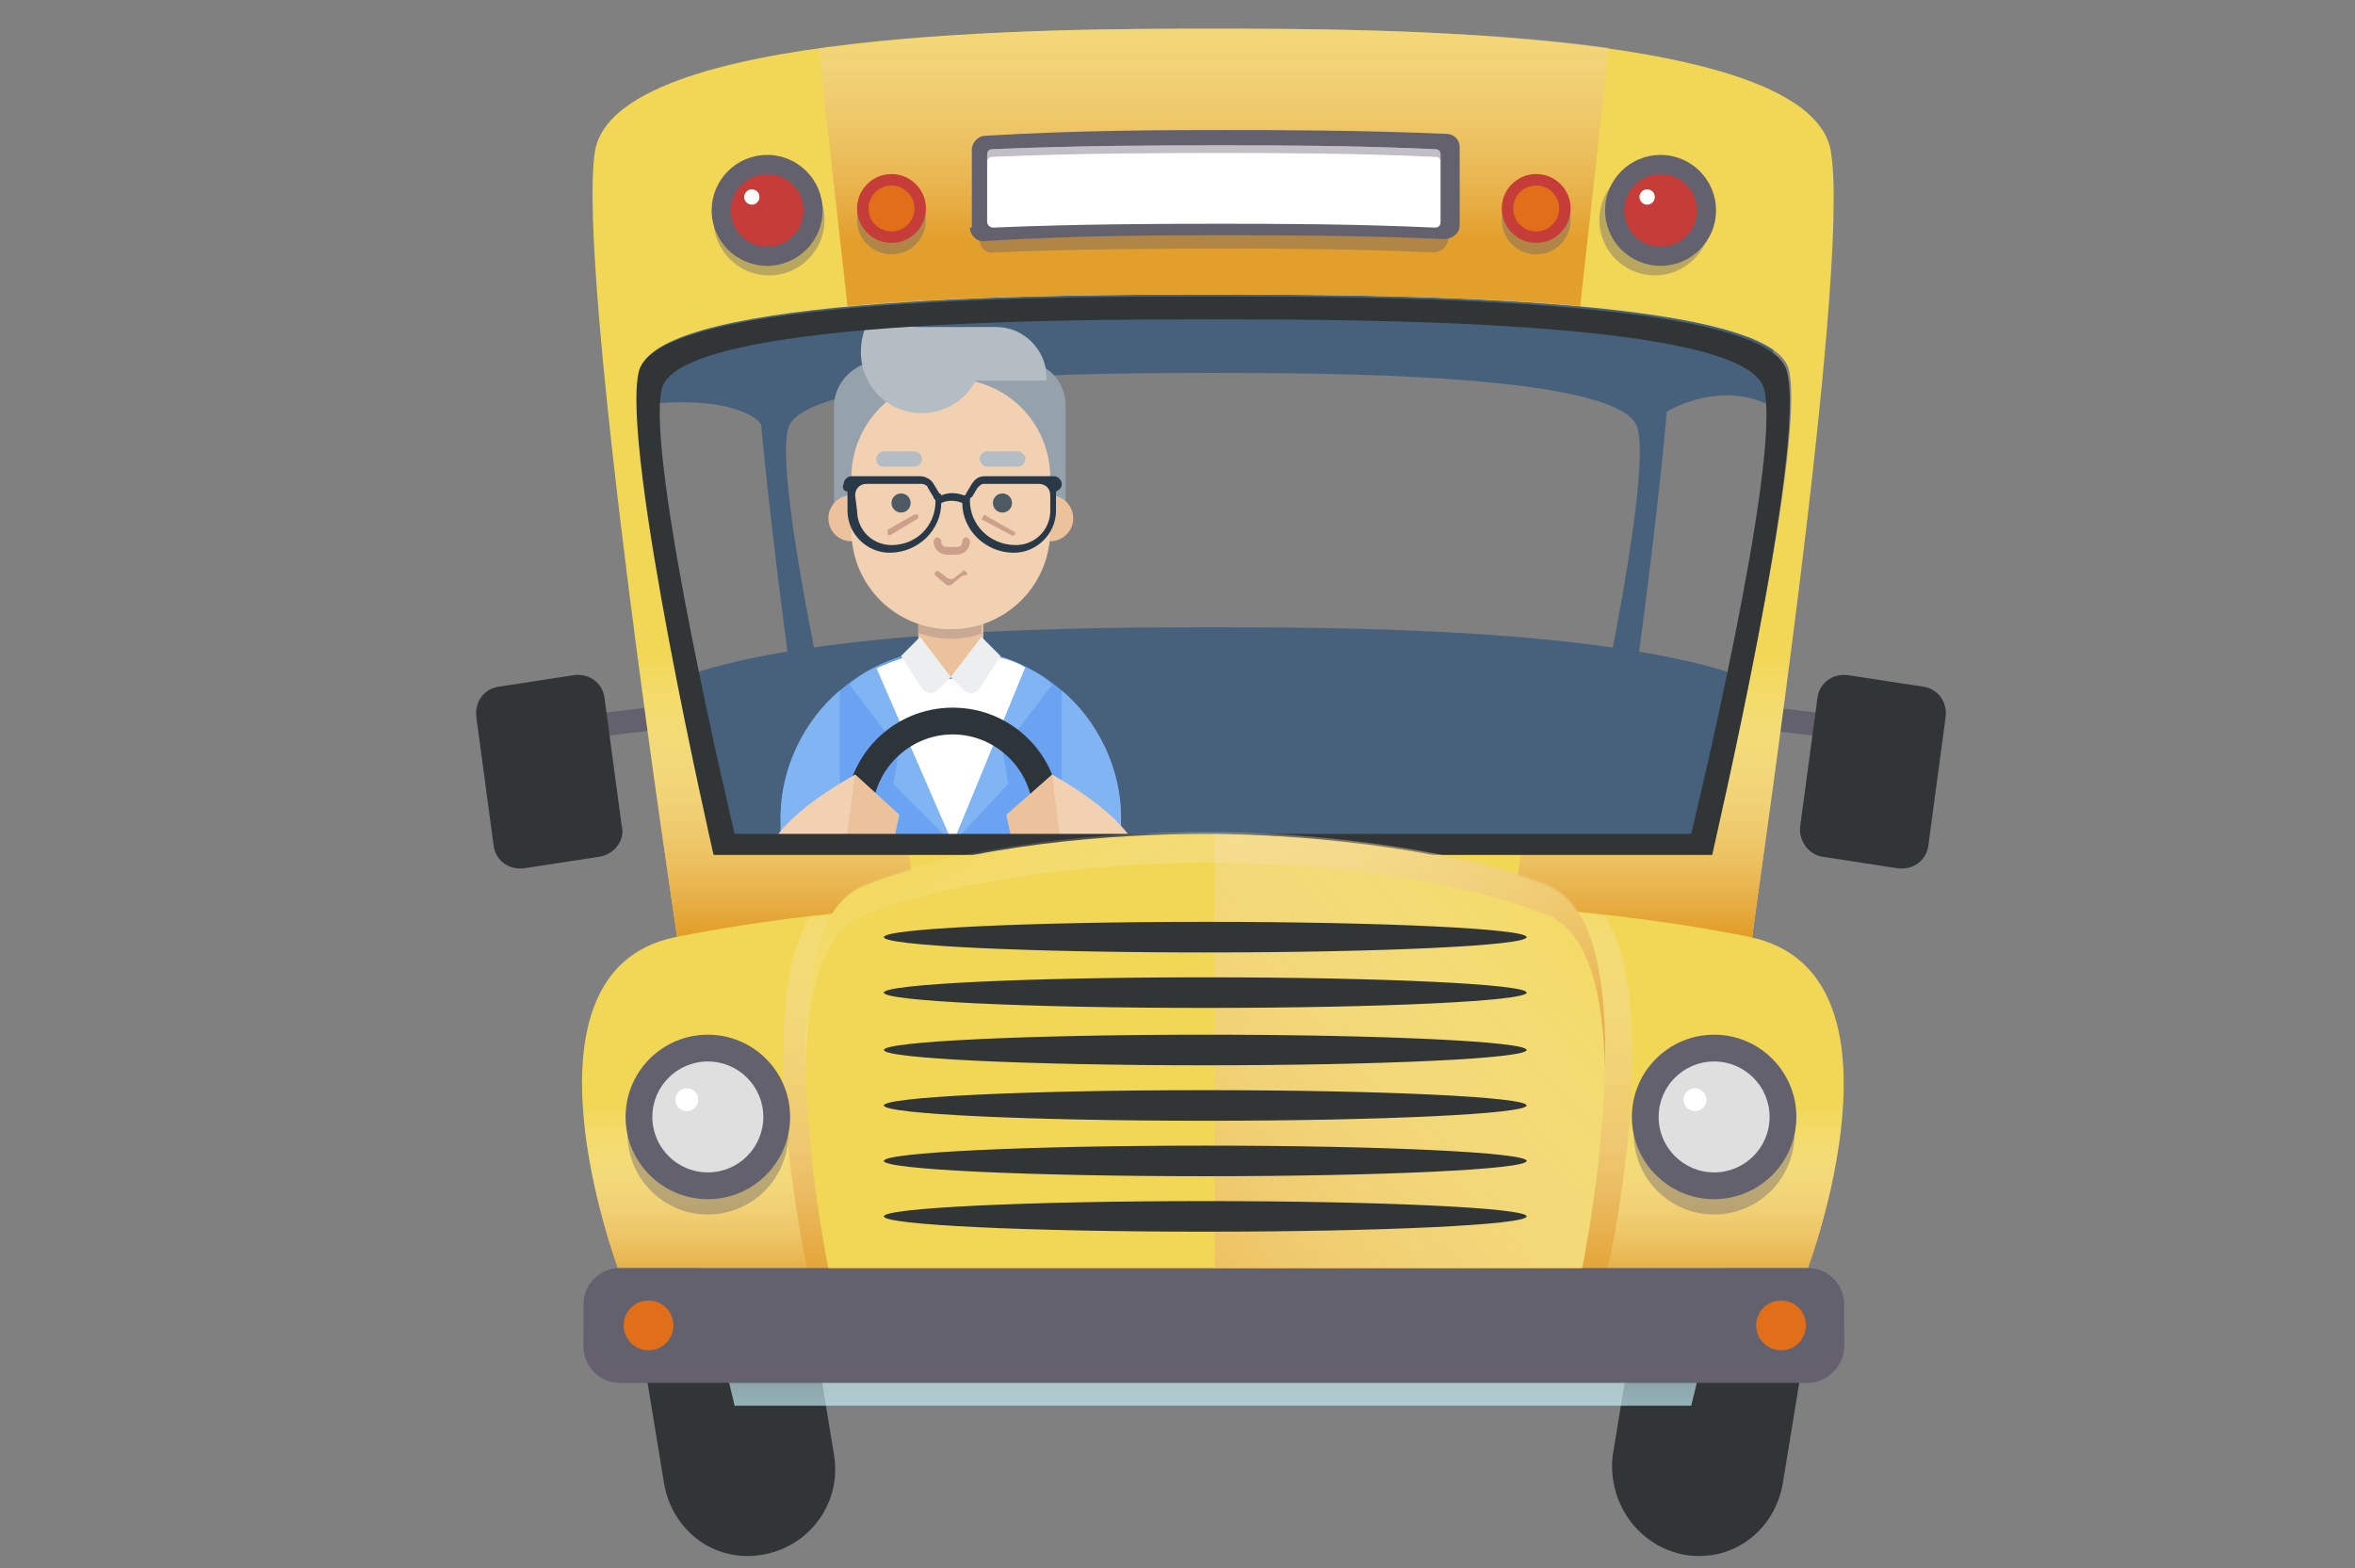 <?xml version="1.0" encoding="utf-8"?>
<!-- Generator: Adobe Illustrator 21.0.0, SVG Export Plug-In . SVG Version: 6.00 Build 0)  -->
<svg version="1.1" id="Слой_1" xmlns="http://www.w3.org/2000/svg" xmlns:xlink="http://www.w3.org/1999/xlink" x="0px" y="0px"
	 width="123.1px" height="82px" viewBox="0 0 123.1 82" style="enable-background:new 0 0 123.1 82;" xml:space="preserve">
<rect x="0" y="0" width="123.1" height="82" fill="#808080" stroke="none"/>
<style type="text/css">
	.st0{fill:#323536;}
	.st1{fill:#47617C;}
	.st2{fill:#64616E;}
	.st3{fill:#95A2AC;}
	.st4{fill:#EBC29C;}
	.st5{fill:#CAA994;}
	.st6{fill:#6AA3F2;}
	.st7{fill:#FFFFFF;}
	.st8{fill:#ECEEF0;}
	.st9{fill:#81B4F3;}
	.st10{fill:#F2D0B2;}
	.st11{fill:#B3BDC3;}
	.st12{fill:#CB9F8A;}
	.st13{fill:none;stroke:#673D21;stroke-width:1.198;stroke-linecap:round;stroke-miterlimit:10;}
	.st14{fill:#4D5A64;}
	.st15{fill:#293947;}
	.st16{fill:#2E353A;}
	.st17{fill:#F2D757;}
	.st18{fill:url(#XMLID_2_);}
	.st19{fill:url(#XMLID_3_);}
	.st20{opacity:0.4;fill:#64616E;enable-background:new    ;}
	.st21{opacity:0.7;fill:url(#XMLID_4_);enable-background:new    ;}
	.st22{fill:url(#XMLID_5_);}
	.st23{fill:url(#XMLID_6_);}
	.st24{fill:url(#XMLID_7_);}
	.st25{fill:url(#XMLID_8_);}
	.st26{fill:#C63C38;}
	.st27{fill:#E16F1A;}
	.st28{fill:#DFDFDF;}
</style>
<g id="XMLID_9877_">
	<path id="XMLID_9911_" class="st0" d="M39.8,81.3L39.8,81.3c-2.5,0.4-4.7-1.3-5.1-3.8L33.8,72l8.9-1.4l0.9,5.5
		C44,78.6,42.3,80.9,39.8,81.3z"/>
	<path id="XMLID_9850_" class="st0" d="M88.1,81.3L88.1,81.3c2.5,0.4,4.7-1.3,5.1-3.8l0.9-5.5l-8.9-1.4l-0.9,5.5
		C84,78.6,85.7,80.9,88.1,81.3z"/>
	<path id="XMLID_4235_" class="st1" d="M87,21.6c0,0,2.6-1.7,5.3-0.5l0.8-5.6h-5.7L87,21.6z"/>
	<path id="XMLID_9845_" class="st1" d="M39.8,22.2c0,0-0.9-1.5-5.7-1.1l-0.8-4.4l6.1-1.2L39.8,22.2z"/>
	<path id="XMLID_3688_" class="st1" d="M87.3,13.9c-0.8-4.7-17.8-4.7-23.9-4.7s-23.1,0-23.9,4.7c-0.8,4.7,3.1,30.4,3.1,30.4h20.8
		h20.8C84.2,44.4,88.2,18.7,87.3,13.9z M82.8,41.1H63.4H44.1c0,0-3.7-15.8-2.9-18.7s16.6-2.9,22.2-2.9s21.5,0,22.2,2.9
		C86.4,25.3,82.8,41.1,82.8,41.1z"/>
	<path id="XMLID_9928_" class="st1" d="M63.4,32.8c-6.2,0-20.8,0-28,2.7c1,5,1.9,9.1,1.9,9.1h26.1h26.1c0,0,1-4.1,1.9-9.1
		C84.2,32.8,69.6,32.8,63.4,32.8z"/>
	<polygon id="XMLID_3689_" class="st2" points="31.3,37.3 33.8,37 34,38.2 31.5,38.5 	"/>
	<polygon id="XMLID_3691_" class="st2" points="95.3,37.3 92.8,37 92.6,38.2 95.1,38.5 	"/>
	<g id="XMLID_9924_">
		<path id="XMLID_9970_" class="st3" d="M45.9,18.9h7.5c1.3,0,2.3,1,2.3,2.3v5.4H43.6v-5.4C43.6,20,44.7,18.9,45.9,18.9z"/>
		<path id="XMLID_9968_" class="st4" d="M49.7,36.5L49.7,36.5c0.9,0,1.7-0.7,1.7-1.7v-2.3H48v2.3C48,35.8,48.8,36.5,49.7,36.5z"/>
		<path id="XMLID_9967_" class="st5" d="M51.4,33.1c-0.5,0.2-1.1,0.3-1.7,0.3l0,0c-0.6,0-1.1-0.1-1.7-0.3v-0.6h3.3v0.6H51.4z"/>
		<path id="XMLID_9966_" class="st6" d="M47.5,34.2h0.6c0.2,0.7,0.8,1.2,1.6,1.2l0,0c0.8,0,1.4-0.5,1.6-1.2h0.6
			c3.8,1,6.7,4.5,6.7,8.6h-3.1v3.5c0,0.3-0.2,0.5-0.5,0.5H44.4c-0.3,0-0.5-0.2-0.5-0.5v-3.5h-3.1C40.8,38.7,43.7,35.2,47.5,34.2z"/>
		<path id="XMLID_9965_" class="st7" d="M53.6,34.9c-0.5-0.3-1.1-0.5-1.7-0.6h-0.6c-0.2,0.7-0.8,1.2-1.6,1.2s-1.4-0.5-1.6-1.2h-0.6
			c-0.6,0.2-1.2,0.4-1.8,0.7l4.1,9.2L53.6,34.9z"/>
		<path id="XMLID_9964_" class="st8" d="M49.7,35.4l0.7,0.7c0.2,0.2,0.6,0.2,0.8-0.1l1.1-1.7l-1-1L49.7,35.4z"/>
		<path id="XMLID_9963_" class="st8" d="M49.7,35.4L49,36.1c-0.2,0.2-0.6,0.2-0.8-0.1l-1.1-1.7l1-1L49.7,35.4z"/>
		<path id="XMLID_9952_" class="st9" d="M58.6,42.8v1.7h-3.1v-8.4C57.4,37.7,58.6,40.2,58.6,42.8z"/>
		<path id="XMLID_9951_" class="st9" d="M40.8,42.8v1.7h3.1v-8.4C42,37.7,40.8,40.2,40.8,42.8z"/>
		<g id="XMLID_9948_">
			<circle id="XMLID_9950_" class="st4" cx="54.9" cy="27.1" r="1.2"/>
			<circle id="XMLID_9949_" class="st4" cx="44.5" cy="27.1" r="1.2"/>
		</g>
		<path id="XMLID_9947_" class="st10" d="M49.7,32.9L49.7,32.9c2.9,0,5.2-2.3,5.2-5.2V25c0-2.9-2.3-5.2-5.2-5.2l0,0
			c-2.9,0-5.2,2.3-5.2,5.2v2.7C44.5,30.6,46.8,32.9,49.7,32.9z"/>
		<g id="XMLID_9944_">
			<path id="XMLID_9946_" class="st11" d="M46.2,24.4h1.6c0.2,0,0.4-0.2,0.4-0.4l0,0c0-0.2-0.2-0.4-0.4-0.4h-1.6
				c-0.2,0-0.4,0.2-0.4,0.4l0,0C45.8,24.3,46,24.4,46.2,24.4z"/>
			<path id="XMLID_9945_" class="st11" d="M51.6,24.4h1.6c0.2,0,0.4-0.2,0.4-0.4l0,0c0-0.2-0.2-0.4-0.4-0.4h-1.6
				c-0.2,0-0.4,0.2-0.4,0.4l0,0C51.3,24.3,51.4,24.4,51.6,24.4z"/>
		</g>
		<path id="XMLID_9943_" class="st12" d="M49.5,29H50c0.4,0,0.7-0.3,0.7-0.7c0-0.1-0.1-0.2-0.2-0.2c-0.1,0-0.2,0.1-0.2,0.2
			c0,0.2-0.1,0.3-0.3,0.3h-0.5c-0.2,0-0.3-0.1-0.3-0.3c0-0.1-0.1-0.2-0.2-0.2c-0.1,0-0.2,0.1-0.2,0.2C48.8,28.7,49.1,29,49.5,29z"/>
		<path id="XMLID_9942_" class="st13" d="M49.7,29.8"/>
		<path id="XMLID_3711_" class="st12" d="M50.5,29.9c-0.1-0.1-0.2-0.1-0.2,0l-0.4,0.3c-0.1,0.1-0.3,0.1-0.4,0l-0.4-0.3
			c-0.1-0.1-0.2,0-0.2,0c-0.1,0.1,0,0.2,0,0.2l0.6,0.5h0.1l0,0l0,0h0.1l0.6-0.5C50.6,30.1,50.6,30,50.5,29.9z"/>
		<g id="XMLID_9937_">
			<circle id="XMLID_9939_" class="st14" cx="47.1" cy="26.3" r="0.5"/>
			<circle id="XMLID_9938_" class="st14" cx="52.4" cy="26.3" r="0.5"/>
		</g>
		<path id="XMLID_9933_" class="st15" d="M44.3,25.7c0,0.1,0,0.1,0,0.2v0.8c0,1.2,1,2.2,2.2,2.2c1.5,0,2.7-1.2,2.7-2.6
			c0.4-0.2,0.9-0.1,1.1,0c0,1.4,1.2,2.6,2.7,2.6c1.2,0,2.2-1,2.2-2.2v-0.8c0-0.1,0-0.1,0-0.2c0.2-0.1,0.3-0.2,0.3-0.4
			c0-0.2-0.2-0.4-0.4-0.4h-0.8h-0.1h-2.7c-0.3,0-0.5,0.1-0.7,0.4l-0.3,0.5c0,0,0,0.1-0.1,0.1c-0.3-0.1-0.7-0.2-1.2,0
			c0,0,0-0.1-0.1-0.1l-0.3-0.5c-0.1-0.2-0.4-0.4-0.7-0.4h-2.7h-0.1h-0.8c-0.2,0-0.4,0.2-0.4,0.4C44,25.5,44.1,25.7,44.3,25.7z
			 M50.7,26.2c0-0.1,0-0.2,0.1-0.2l0.3-0.5c0.1-0.1,0.2-0.2,0.3-0.2h2.9c0.3,0,0.6,0.2,0.6,0.6v0.8c0,1-0.8,1.8-1.8,1.8
			C51.7,28.5,50.7,27.4,50.7,26.2z M44.7,25.9c0-0.3,0.2-0.6,0.6-0.6h2.9c0.1,0,0.3,0.1,0.3,0.2l0.3,0.5c0,0.1,0.1,0.1,0.1,0.2l0,0
			l0,0c0,1.3-1,2.3-2.3,2.3c-1,0-1.8-0.8-1.8-1.8L44.7,25.9L44.7,25.9z"/>
		<path id="XMLID_9932_" class="st11" d="M45.8,16.2c0.6,0.5,1.3,0.9,2.2,0.9s4.1,0,4.1,0c1.4,0,2.6,1.2,2.6,2.6v0.2H51
			c-0.5,1-1.6,1.7-2.8,1.7c-1.8,0-3.2-1.4-3.2-3.2C45,17.5,45.3,16.8,45.8,16.2z"/>
		<path id="XMLID_9929_" class="st9" d="M53.6,34.9l-3.8,9.2l2.9-3.1l-0.3-1.8l2.6-3.4C54.6,35.4,54.1,35.1,53.6,34.9z"/>
		<path id="XMLID_9927_" class="st9" d="M45.8,34.9l4,9.2L46.7,41l0.3-1.8l-2.6-3.4C44.8,35.4,45.3,35.1,45.8,34.9z"/>
		<g id="XMLID_3220_">
			<path id="XMLID_3712_" class="st12" d="M52.9,28L52.9,28l-1.5-0.8c-0.1,0-0.1-0.1,0-0.2c0-0.1,0.1-0.1,0.2,0l1.4,0.8
				c0.1,0,0.1,0.1,0,0.2C53,28,53,28,52.9,28z"/>
			<path id="XMLID_9865_" class="st12" d="M46.5,28c0,0-0.1,0-0.1-0.1s0-0.1,0-0.2l1.4-0.8c0.1,0,0.1,0,0.2,0c0,0.1,0,0.1,0,0.2
				L46.5,28L46.5,28z"/>
		</g>
		<path id="XMLID_9884_" class="st16" d="M49.8,38.4c2.3,0,4.2,1.9,4.2,4.2s-1.9,4.2-4.2,4.2s-4.2-1.9-4.2-4.2
			C45.6,40.3,47.5,38.4,49.8,38.4 M49.8,37c-3.1,0-5.6,2.5-5.6,5.6s2.5,5.6,5.6,5.6s5.6-2.5,5.6-5.6C55.4,39.5,52.9,37,49.8,37
			L49.8,37z"/>
		<g id="XMLID_3710_">
			<path id="XMLID_3720_" class="st10" d="M44.7,40.5l2.3,2.1l-0.9,4.1l-2.2-0.4l-2.8,1.2C41.1,47.6,36.7,45,44.7,40.5z"/>
			<polygon id="XMLID_4173_" class="st4" points="47,42.6 44.7,40.5 43.9,46.3 46.1,46.7 			"/>
		</g>
		<g id="XMLID_4172_">
			<path id="XMLID_4175_" class="st10" d="M55,40.5l-2.3,2.1l0.9,4.1l2.2-0.4l2.8,1.2C58.5,47.6,62.9,45,55,40.5z"/>
			<polygon id="XMLID_4174_" class="st4" points="52.6,42.6 55,40.5 55.7,46.3 53.5,46.7 			"/>
		</g>
	</g>
	<path id="XMLID_9855_" class="st17" d="M95.7,7.9c-1.1-6.4-24-6.4-32.3-6.4s-31.2,0-32.3,6.4c-1,6.4,4.3,41.1,4.3,41.1h28.1h28.1
		C91.5,49,96.8,14.3,95.7,7.9z M89.5,44.6H63.4h-26c0,0-4.9-21.3-3.9-25.3c1-3.9,22.4-3.9,30-3.9s29,0,30,3.9
		C94.5,23.3,89.5,44.6,89.5,44.6z"/>
	
		<linearGradient id="XMLID_2_" gradientUnits="userSpaceOnUse" x1="63.412" y1="47.431" x2="63.412" y2="33.191" gradientTransform="matrix(1 0 0 -1 0 81.86)">
		<stop  offset="1.793700e-04" style="stop-color:#FFFFFF;stop-opacity:0"/>
		<stop  offset="1" style="stop-color:#E39F2C"/>
	</linearGradient>
	<path id="XMLID_9870_" class="st18" d="M95.7,7.9c-1.1-6.4-24-6.4-32.3-6.4s-31.2,0-32.3,6.4c-1,6.4,4.3,41.1,4.3,41.1h28.1h28.1
		C91.5,49,96.8,14.3,95.7,7.9z M89.5,44.6H63.4h-26c0,0-4.9-21.3-3.9-25.3c1-3.9,22.4-3.9,30-3.9s29,0,30,3.9
		C94.5,23.3,89.5,44.6,89.5,44.6z"/>
	
		<linearGradient id="XMLID_3_" gradientUnits="userSpaceOnUse" x1="63.45" y1="87.983" x2="63.45" y2="69.35" gradientTransform="matrix(1 0 0 -1 0 81.86)">
		<stop  offset="1.793700e-04" style="stop-color:#FFFFFF;stop-opacity:0"/>
		<stop  offset="1" style="stop-color:#E39F2C"/>
	</linearGradient>
	<path id="XMLID_9861_" class="st19" d="M42.8,2.6L44.3,16c6.8-0.6,15-0.6,19.1-0.6c4.2,0,12.4,0,19.2,0.6l1.5-13.5
		c-7.3-1-16.2-1-20.7-1C59,1.5,50.1,1.5,42.8,2.6z"/>
	<path id="XMLID_9851_" class="st20" d="M51.2,12.5c0,0.4,0.3,0.8,0.8,0.7C56.7,13,61.2,13,63.9,13c2.6,0,6.7,0,11,0.2
		c0.4,0,0.8-0.3,0.8-0.7V8.4c0-0.4-0.3-0.7-0.7-0.7c-4.4-0.2-8.5-0.2-11.1-0.2c-2.8,0-7.3,0-12,0.3c-0.4,0-0.7,0.4-0.7,0.7
		C51.2,8.5,51.2,12.5,51.2,12.5z"/>
	<polygon id="XMLID_9862_" class="st17" points="79.5,44.6 63.4,44.6 47.5,44.6 47.8,46.8 62.8,45.4 79.2,46.8 	"/>
	<path id="XMLID_9857_" class="st0" d="M93.4,19.4c-1-3.9-22.4-3.9-30-3.9s-29,0-30,3.9s3.9,25.3,3.9,25.3h26.1h26.1
		C89.5,44.6,94.5,23.3,93.4,19.4z M88.4,43.6h-25h-25c0,0-4.7-19.7-3.8-23.3c1-3.6,21.4-3.6,28.8-3.6c7.3,0,27.8,0,28.8,3.6
		S88.4,43.6,88.4,43.6z"/>
	
		<linearGradient id="XMLID_4_" gradientUnits="userSpaceOnUse" x1="63.4" y1="19.54" x2="63.4" y2="7.503" gradientTransform="matrix(1 0 0 -1 0 81.86)">
		<stop  offset="1.793700e-04" style="stop-color:#FFFFFF;stop-opacity:0"/>
		<stop  offset="1" style="stop-color:#C4F4FC"/>
	</linearGradient>
	<path id="XMLID_4234_" class="st21" d="M92.2,50.2c-1-3.6-21.4-3.6-28.8-3.6c-7.3,0-27.8,0-28.8,3.6s3.8,23.3,3.8,23.3h25h25
		C88.4,73.6,93.2,53.9,92.2,50.2z"/>
	<path id="XMLID_9914_" class="st17" d="M91.5,49c-8.8-1.8-21-2.3-28.1-2.3c-7,0-19.2,0.5-28.1,2.3c-8.8,1.8-3,17.3-3,17.3h31.1
		h31.1C94.5,66.3,100.3,50.9,91.5,49z"/>
	
		<linearGradient id="XMLID_5_" gradientUnits="userSpaceOnUse" x1="63.4" y1="23.873" x2="63.4" y2="14.354" gradientTransform="matrix(1 0 0 -1 0 81.86)">
		<stop  offset="1.793700e-04" style="stop-color:#FFFFFF;stop-opacity:0"/>
		<stop  offset="1" style="stop-color:#E39F2C"/>
	</linearGradient>
	<path id="XMLID_9876_" class="st22" d="M91.5,49c-8.8-1.8-21-2.3-28.1-2.3c-7,0-19.2,0.5-28.1,2.3c-8.8,1.8-3,17.3-3,17.3h31.1
		h31.1C94.5,66.3,100.3,50.9,91.5,49z"/>
	
		<linearGradient id="XMLID_6_" gradientUnits="userSpaceOnUse" x1="63.134" y1="38.523" x2="63.134" y2="14.086" gradientTransform="matrix(1 0 0 -1 0 81.86)">
		<stop  offset="1.793700e-04" style="stop-color:#FFFFFF;stop-opacity:0"/>
		<stop  offset="1" style="stop-color:#E39F2C"/>
	</linearGradient>
	<path id="XMLID_9879_" class="st23" d="M83.9,47.9c-7.4-0.9-15.3-1.1-20.5-1.1c-5.3,0-13.6,0.3-21.1,1.2c-3,5-0.1,18.4-0.1,18.4
		h20.9H84C84.1,66.3,87,52.8,83.9,47.9z"/>
	<path id="XMLID_9897_" class="st2" d="M94.5,72.3H32.4c-1.1,0-1.9-0.9-1.9-1.9v-2.2c0-1.1,0.9-1.9,1.9-1.9h62.1
		c1.1,0,1.9,0.9,1.9,1.9v2.2C96.4,71.4,95.5,72.3,94.5,72.3z"/>
	<path id="XMLID_9885_" class="st20" d="M94.5,71.2H32.4c-1.1,0-1.9-0.9-1.9-1.9v1.1c0,1.1,0.9,1.9,1.9,1.9h62.1
		c1.1,0,1.9-0.9,1.9-1.9v-1.1C96.4,70.4,95.5,71.2,94.5,71.2z"/>
	<path id="XMLID_9916_" class="st17" d="M80.8,46.3c-5.6-2.1-13.3-2.7-17.8-2.7s-12.2,0.5-17.8,2.7c-5.6,2.1-1.9,20-1.9,20H63h19.7
		C82.7,66.3,86.4,48.4,80.8,46.3z"/>
	
		<linearGradient id="XMLID_7_" gradientUnits="userSpaceOnUse" x1="84.887" y1="37.267" x2="53.008" y2="9.256" gradientTransform="matrix(1 0 0 -1 0 81.86)">
		<stop  offset="1.793700e-04" style="stop-color:#FFFFFF;stop-opacity:0"/>
		<stop  offset="1" style="stop-color:#E39F2C"/>
	</linearGradient>
	<path id="XMLID_9881_" class="st24" d="M80.8,46.3c-5.4-2.1-12.8-2.6-17.3-2.7v22.7h19.2C82.7,66.3,86.4,48.4,80.8,46.3z"/>
	
		<linearGradient id="XMLID_8_" gradientUnits="userSpaceOnUse" x1="55.14" y1="43.094" x2="69.908" y2="16.254" gradientTransform="matrix(1 0 0 -1 0 81.86)">
		<stop  offset="1.793700e-04" style="stop-color:#FFFFFF;stop-opacity:0"/>
		<stop  offset="1" style="stop-color:#E39F2C"/>
	</linearGradient>
	<path id="XMLID_9880_" class="st25" d="M45.2,47.8c5.6-2.1,13.3-2.7,17.8-2.7s12.2,0.5,17.8,2.7c2.3,0.9,3,4.3,3.1,8.1
		c0.1-4.4-0.5-8.7-3.1-9.7c-5.6-2.1-13.3-2.7-17.8-2.7S50.8,44,45.2,46.2c-2.6,1-3.2,5.3-3.1,9.7C42.2,52.1,42.9,48.7,45.2,47.8z"/>
	<circle id="XMLID_9858_" class="st20" cx="40.2" cy="11.5" r="2.9"/>
	<circle id="XMLID_9864_" class="st20" cx="86.5" cy="11.5" r="2.9"/>
	<circle id="XMLID_3620_" class="st2" cx="40.1" cy="11" r="2.9"/>
	<circle id="XMLID_3670_" class="st26" cx="40.1" cy="11" r="1.9"/>
	<g id="XMLID_3690_">
		<circle id="XMLID_9859_" class="st20" cx="46.6" cy="11.5" r="1.8"/>
		<circle id="XMLID_9863_" class="st20" cx="80.3" cy="11.5" r="1.8"/>
		<circle id="XMLID_3694_" class="st26" cx="46.6" cy="10.9" r="1.8"/>
		<circle id="XMLID_3693_" class="st27" cx="46.6" cy="10.9" r="1.2"/>
		<circle id="XMLID_4319_" class="st26" cx="80.3" cy="10.9" r="1.8"/>
		<circle id="XMLID_3706_" class="st27" cx="80.3" cy="10.9" r="1.2"/>
	</g>
	<circle id="XMLID_3671_" class="st7" cx="39.3" cy="10.3" r="0.4"/>
	<circle id="XMLID_9878_" class="st20" cx="37" cy="59.3" r="4.2"/>
	<circle id="XMLID_9882_" class="st20" cx="89.6" cy="59.3" r="4.2"/>
	<circle id="XMLID_9920_" class="st2" cx="37" cy="58.4" r="4.3"/>
	<circle id="XMLID_9919_" class="st28" cx="37" cy="58.4" r="2.9"/>
	<circle id="XMLID_9918_" class="st7" cx="35.9" cy="57.5" r="0.6"/>
	<circle id="XMLID_9923_" class="st2" cx="89.6" cy="58.4" r="4.3"/>
	<circle id="XMLID_9922_" class="st28" cx="89.6" cy="58.4" r="2.9"/>
	<circle id="XMLID_9921_" class="st7" cx="88.6" cy="57.5" r="0.6"/>
	<g id="XMLID_3669_">
		<circle id="XMLID_3677_" class="st2" cx="86.8" cy="11" r="2.9"/>
		<circle id="XMLID_3675_" class="st26" cx="86.8" cy="11" r="1.9"/>
		<circle id="XMLID_3674_" class="st7" cx="86.1" cy="10.3" r="0.4"/>
	</g>
	<path id="XMLID_3686_" class="st2" d="M50.7,11.9c0,0.4,0.4,0.8,0.8,0.7c4.9-0.3,9.6-0.3,12.5-0.3c2.7,0,7,0,11.5,0.2
		c0.4,0,0.8-0.3,0.8-0.7V7.7C76.3,7.3,76,7,75.6,7C71,6.8,66.7,6.8,64,6.8c-2.9,0-7.6,0-12.5,0.3c-0.4,0-0.7,0.4-0.7,0.7v4.1H50.7z"
		/>
	<path id="XMLID_3685_" class="st7" d="M51.6,11.6c0,0.2,0.2,0.3,0.3,0.3c4.7-0.2,9.2-0.2,12-0.2c2.6,0,6.7,0,11.1,0.2
		c0.2,0,0.3-0.1,0.3-0.3V8.1c0-0.2-0.1-0.3-0.3-0.3c-4.4-0.2-8.5-0.2-11.1-0.2c-2.8,0-7.3,0-12,0.2c-0.2,0-0.3,0.1-0.3,0.3
		C51.6,8.1,51.6,11.6,51.6,11.6z"/>
	<path id="XMLID_9860_" class="st20" d="M75,7.8c-4.4-0.2-8.5-0.2-11.1-0.2c-2.8,0-7.3,0-12,0.2c-0.2,0-0.3,0.1-0.3,0.3v0.4
		c0-0.2,0.1-0.3,0.3-0.3C56.6,8,61.1,8,63.9,8c2.6,0,6.7,0,11.1,0.2c0.2,0,0.3,0.1,0.3,0.3V8.1C75.3,7.9,75.2,7.8,75,7.8z"/>
	<ellipse id="XMLID_4320_" class="st0" cx="63" cy="49" rx="16.8" ry="0.8"/>
	<ellipse id="XMLID_4322_" class="st0" cx="63" cy="51.9" rx="16.8" ry="0.8"/>
	<ellipse id="XMLID_4323_" class="st0" cx="63" cy="54.9" rx="16.8" ry="0.8"/>
	<ellipse id="XMLID_4324_" class="st0" cx="63" cy="57.8" rx="16.8" ry="0.8"/>
	<ellipse id="XMLID_9912_" class="st0" cx="63" cy="60.7" rx="16.8" ry="0.8"/>
	<ellipse id="XMLID_9917_" class="st0" cx="63" cy="63.6" rx="16.8" ry="0.8"/>
	<circle id="XMLID_4321_" class="st27" cx="33.9" cy="69.3" r="1.3"/>
	<circle id="XMLID_9925_" class="st27" cx="93.1" cy="69.3" r="1.3"/>
	<path id="XMLID_3687_" class="st0" d="M31.3,44.8l-3.9,0.6c-0.8,0.1-1.5-0.4-1.6-1.2l-0.9-6.7c-0.1-0.8,0.4-1.5,1.2-1.6l3.9-0.6
		c0.8-0.1,1.5,0.4,1.6,1.2l0.9,6.7C32.7,43.9,32.1,44.7,31.3,44.8z"/>
	<path id="XMLID_3692_" class="st0" d="M95.3,44.8l3.9,0.6c0.8,0.1,1.5-0.4,1.6-1.2l0.9-6.7c0.1-0.8-0.4-1.5-1.2-1.6l-3.9-0.6
		c-0.8-0.1-1.5,0.4-1.6,1.2l-0.9,6.7C94,43.9,94.5,44.7,95.3,44.8z"/>
</g>
</svg>
